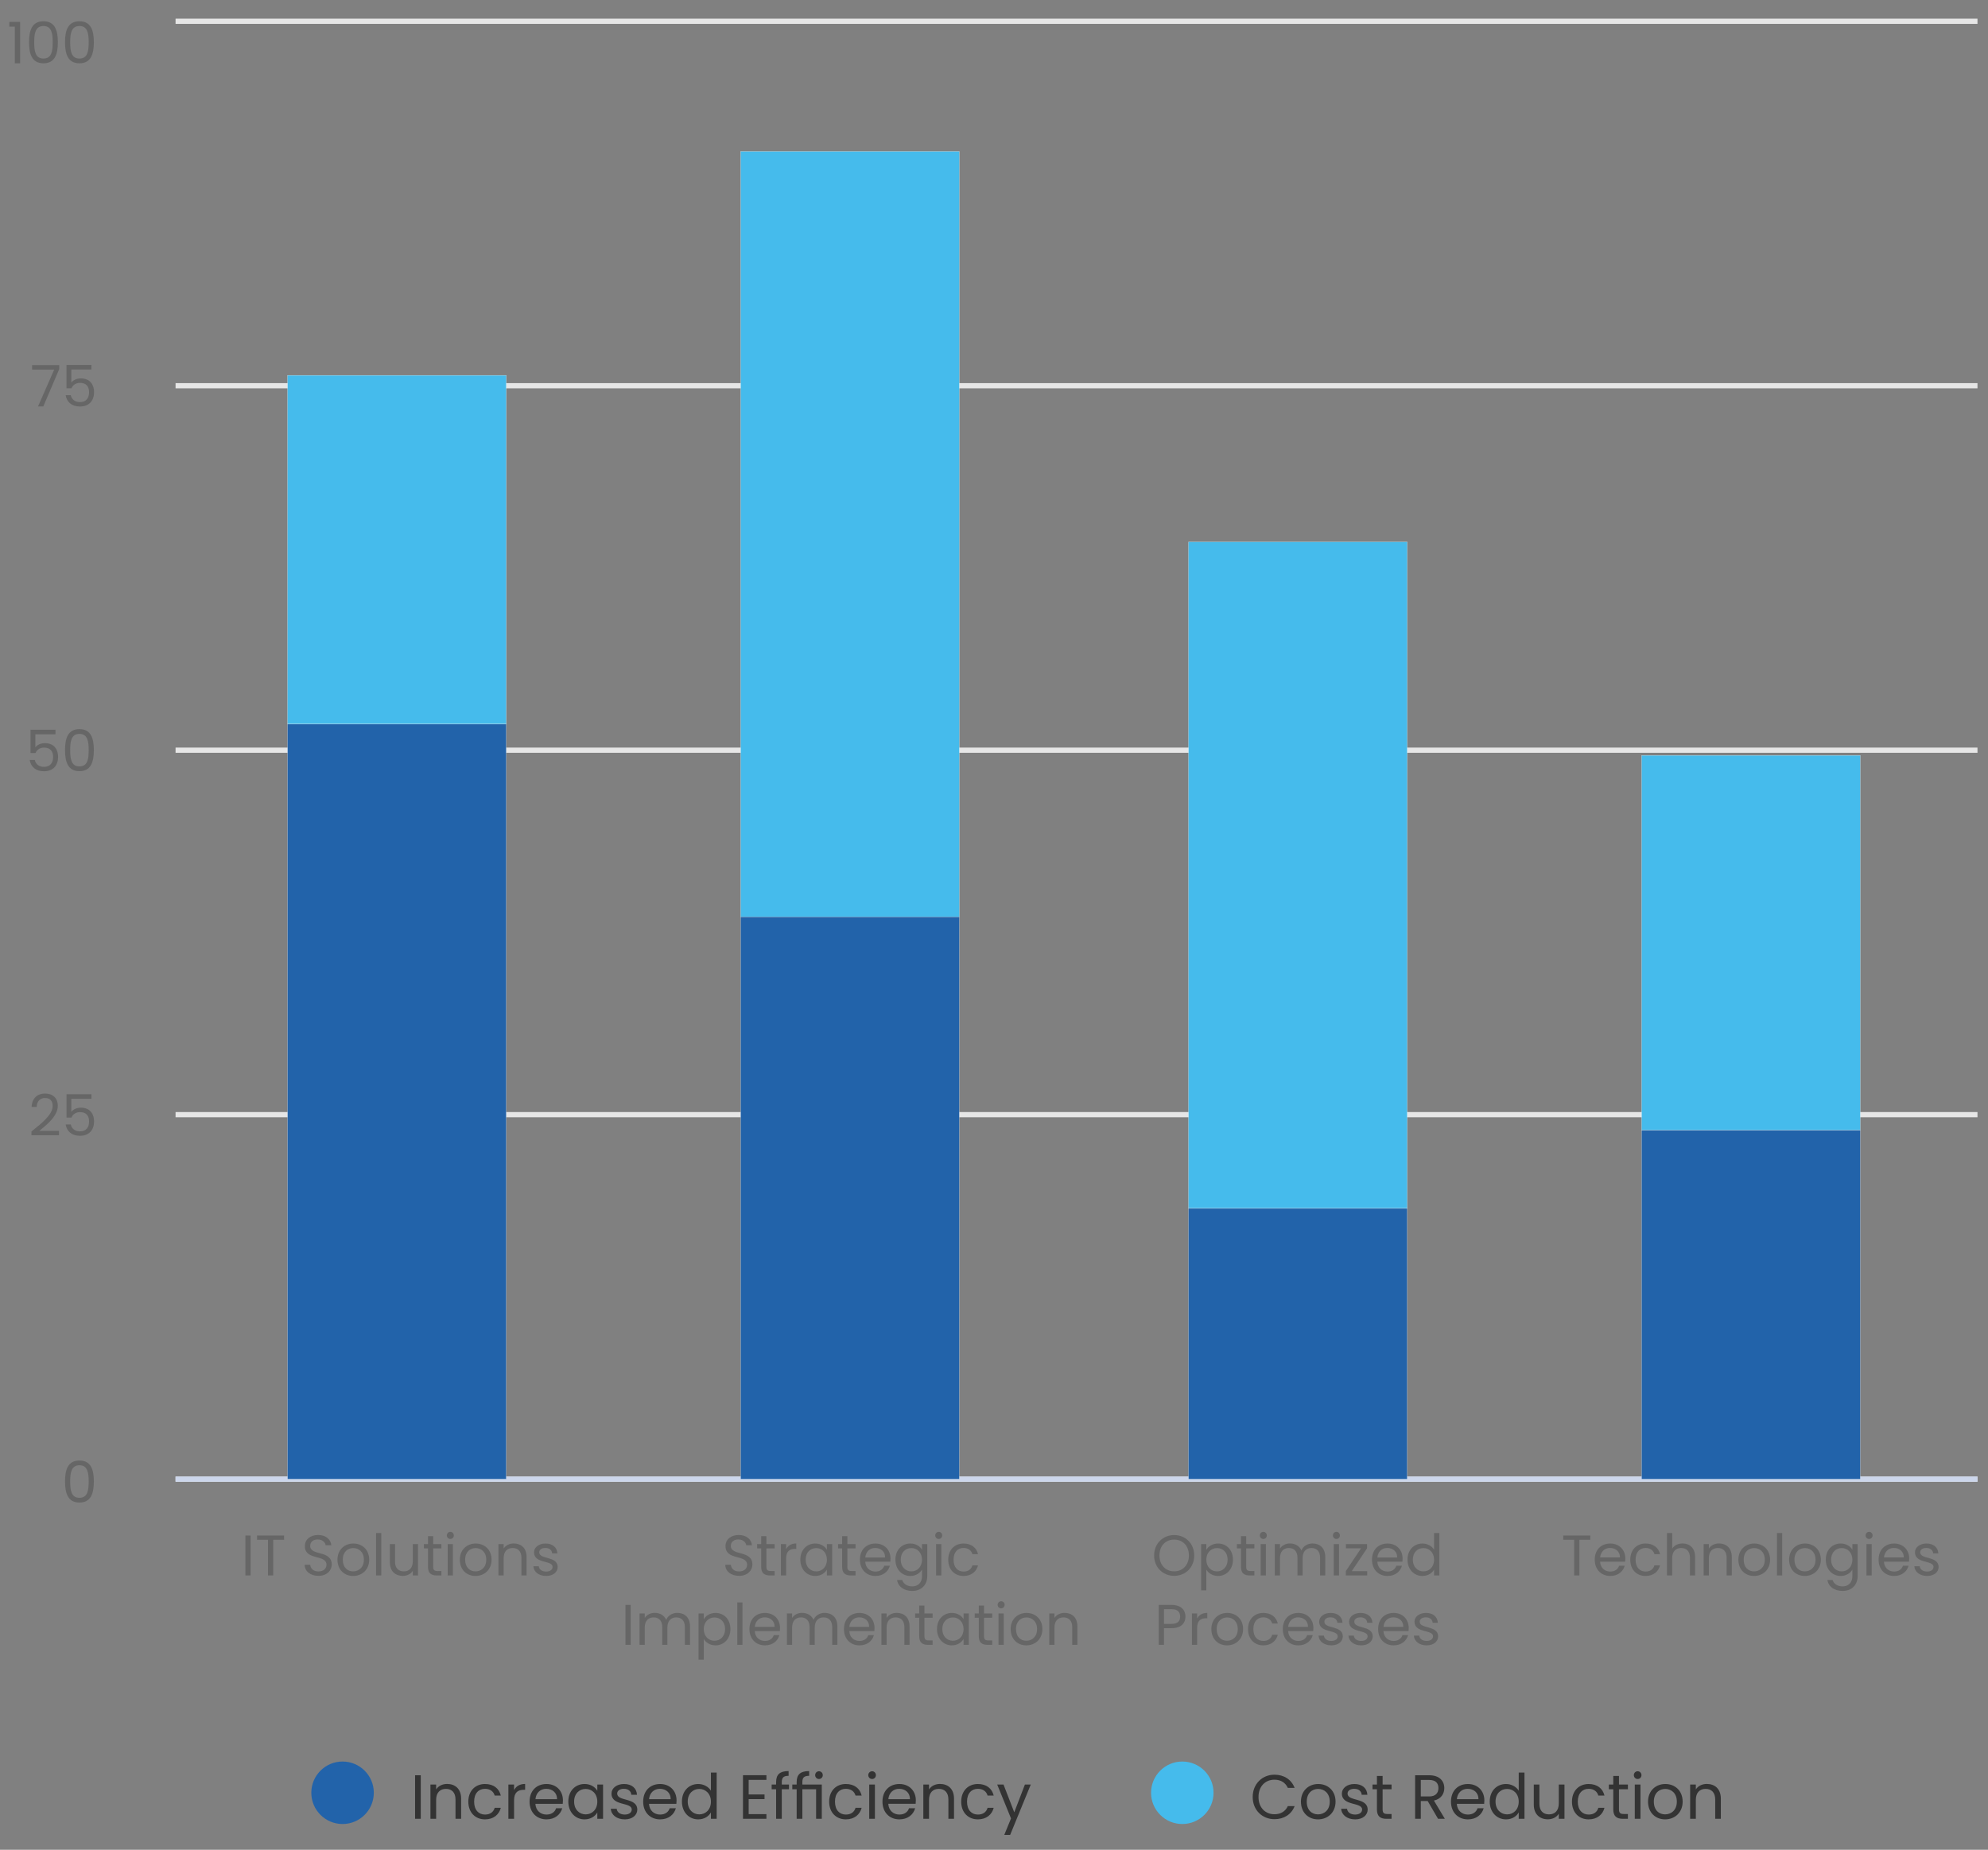 <?xml version="1.0" encoding="UTF-8"?>
<!DOCTYPE svg PUBLIC "-//W3C//DTD SVG 1.1//EN" "http://www.w3.org/Graphics/SVG/1.1/DTD/svg11.dtd">
<!-- Creator: CorelDRAW -->
<svg xmlns="http://www.w3.org/2000/svg" xml:space="preserve" width="101mm" height="94mm" version="1.1" style="shape-rendering:geometricPrecision; text-rendering:geometricPrecision; image-rendering:optimizeQuality; fill-rule:evenodd; clip-rule:evenodd"
viewBox="0 0 10100 9400"
 xmlns:xlink="http://www.w3.org/1999/xlink"
 xmlns:xodm="http://www.corel.com/coreldraw/odm/2003"
 text-anchor="end"
 aria-hidden="false"
 aria-label="Interactive chart">
 <rect x="0" y="0" width="10100" height="9400" fill="#808080" stroke="none"/>
 <defs>
  <style type="text/css">
   <![CDATA[
    .str2 {stroke:white;stroke-miterlimit:22.926}
    .str1 {stroke:#CCD6EB;stroke-width:26.46;stroke-miterlimit:22.926}
    .str0 {stroke:#E6E6E6;stroke-width:26.46;stroke-miterlimit:22.926}
    .fil0 {fill:none}
    .fil2 {fill:#2263AA;fill-rule:nonzero}
    .fil3 {fill:#333333;fill-rule:nonzero}
    .fil1 {fill:#45BBEC;fill-rule:nonzero}
    .fil4 {fill:#45BBEC;fill-rule:nonzero}
    .fil5 {fill:#666666;fill-rule:nonzero}
   ]]>
  </style>
 </defs>
 <g id="Layer_x0020_1">
  <rect class="fil0" x="894.42" y="-2025.54" width="9154.58" height="7381.88" aria-hidden="true"/>
  <g id="_105553335861088" data-z-index="0" aria-hidden="true">
  </g>
  <g id="_105553344630912" data-z-index="1" aria-hidden="true">
   <line class="fil0" x1="3183.07" y1="-2025.54" x2="3183.07" y2= "5356.34"  data-z-index="1"/>
   <line class="fil0" x1="5458.48" y1="-2025.54" x2="5458.48" y2= "5356.34"  data-z-index="1"/>
   <line class="fil0" x1="7760.36" y1="-2025.54" x2="7760.36" y2= "5356.34"  data-z-index="1"/>
   <line class="fil0" x1="10035.77" y1="-2025.54" x2="10035.77" y2= "5356.34"  data-z-index="1"/>
   <line class="fil0" x1="881.19" y1="-2025.54" x2="881.19" y2= "5356.34"  data-z-index="1"/>
  </g>
  <line class="fil0 str0" x1="891.96" y1="7516.42" x2="10046.54" y2= "7516.42"  data-z-index="1"/>
  <line class="fil0 str0" x1="891.96" y1="5664.33" x2="10046.54" y2= "5664.33"  data-z-index="1"/>
  <line class="fil0 str0" x1="891.96" y1="3812.25" x2="10046.54" y2= "3812.25"  data-z-index="1"/>
  <line class="fil0 str0" x1="891.96" y1="1960.17" x2="10046.54" y2= "1960.17"  data-z-index="1"/>
  <line class="fil0 str0" x1="891.96" y1="108.09" x2="10046.54" y2= "108.09"  data-z-index="1"/>
  <line class="fil0 str1" x1="891.96" y1="7516.42" x2="10046.54" y2= "7516.42"  data-z-index="7"/>
  <g id="_105553348424480" data-z-index="2" aria-hidden="true">
   <line class="fil0" x1="894.42" y1="-2025.54" x2="894.42" y2= "5356.34"  data-z-index="7"/>
  </g>
  <rect class="fil1 str2" x="1460.81" y="1907.25" width="1111.25" height="1772.71" tabindex="-1" role="img" aria-label="Category 1, 36. Item 2."/>
  <rect class="fil1 str2" x="3762.69" y="769.54" width="1111.25" height="3889.38" tabindex="-1" role="img" aria-label="Category 2, 79. Item 2."/>
  <rect class="fil1 str2" x="6038.1" y="2753.92" width="1111.25" height="3386.67" tabindex="-1" role="img" aria-label="Category 3, 69. Item 2."/>
  <rect class="fil1 str2" x="8339.98" y="3838.71" width="1111.25" height="1905" tabindex="-1" role="img" aria-label="Category 6, 39. Item 2."/>
  <rect class="fil2 str2" x="1460.81" y="3679.96" width="1111.25" height="3836.46" tabindex="-1" role="img" aria-label="Category 1, 78. Item 1."/>
  <rect class="fil2 str2" x="3762.69" y="4658.92" width="1111.25" height="2857.5" tabindex="-1" role="img" aria-label="Category 2, 58. Item 1."/>
  <rect class="fil2 str2" x="6038.1" y="6140.59" width="1111.25" height="1375.83" tabindex="-1" role="img" aria-label="Category 3, 28. Item 1."/>
  <rect class="fil2 str2" x="8339.98" y="5743.71" width="1111.25" height="1772.71" tabindex="-1" role="img" aria-label="Category 6, 36. Item 1."/>
  <path class="fil3" d="M6364.26 9131.75c0,66.36 48.58,112.72 110.49,112.72 47.95,0 86.05,-23.82 102.56,-66.36l-34.61 0c-12.07,26.35 -35.56,41.27 -67.95,41.27 -46.35,0 -80.96,-33.65 -80.96,-87.63 0,-54.29 34.61,-87.95 80.96,-87.95 32.39,0 55.88,14.93 67.95,41.6l34.61 0c-16.51,-42.87 -54.61,-67 -102.56,-67 -61.91,0 -110.49,46.99 -110.49,113.35zm421.01 23.5c0,-54.93 -38.42,-89.54 -87.95,-89.54 -49.21,0 -87.95,34.61 -87.95,89.54 0,55.24 37.47,90.17 86.68,90.17 49.53,0 89.22,-34.93 89.22,-90.17zm-146.37 0c0,-43.82 27.62,-64.46 58.1,-64.46 29.85,0 58.74,20.64 58.74,64.46 0,44.13 -29.53,64.77 -59.69,64.77 -30.16,0 -57.15,-20.64 -57.15,-64.77zm309.56 40c-1.27,-62.23 -102.23,-39.69 -102.23,-80.96 0,-13.97 12.7,-24.13 33.97,-24.13 23.18,0 36.51,12.7 37.78,30.16l28.9 0c-1.91,-33.97 -27.31,-54.61 -65.73,-54.61 -38.73,0 -63.81,21.91 -63.81,48.58 0,64.77 102.87,42.23 102.87,80.96 0,14.29 -12.7,25.72 -35.56,25.72 -24.45,0 -39.37,-12.7 -40.96,-29.53l-29.85 0c1.91,31.75 30.48,53.98 71.12,53.98 38.42,0 63.5,-21.59 63.5,-50.17zm47 -0.32c0,34.93 17.46,47.63 48.26,47.63l26.03 0 0 -24.45 -21.27 0c-17.78,0 -24.13,-6.03 -24.13,-23.18l0 -102.55 45.4 0 0 -23.81 -45.4 0 0 -43.82 -28.89 0 0 43.82 -22.54 0 0 23.81 22.54 0 0 102.55zm312.42 -108.58c0,24.76 -14.29,42.54 -46.99,42.54l-42.55 0 0 -83.82 42.55 0c33.02,0 46.99,16.2 46.99,41.28zm-118.43 -65.09l0 221.3 28.89 0 0 -90.49 34.93 0 52.7 90.49 34.61 0 -55.56 -92.71c37.14,-8.26 52.7,-35.24 52.7,-63.5 0,-36.2 -24.76,-65.09 -76.83,-65.09l-71.44 0zm267.02 68.9c29.84,0 55.24,18.73 54.92,52.7l-109.85 0c3.17,-33.97 26.67,-52.7 54.93,-52.7zm81.28 98.74l-31.12 0c-6.35,18.73 -22.86,32.07 -48.89,32.07 -29.53,0 -54.3,-19.37 -56.52,-54.61l139.07 0c0.63,-6.03 0.95,-11.11 0.95,-17.46 0,-47.63 -33.02,-83.19 -83.5,-83.19 -50.8,0 -86.05,34.61 -86.05,89.54 0,55.24 36.52,90.17 86.05,90.17 43.18,0 71.12,-24.77 80.01,-56.52zm30.79 -33.97c0,53.97 35.88,90.49 82.55,90.49 31.75,0 54.3,-16.2 64.77,-35.56l0 32.7 29.21 0 0 -234.95 -29.21 0 0 92.07c-12.06,-20 -37.14,-33.97 -64.45,-33.97 -46.99,0 -82.87,34.93 -82.87,89.22zm147.32 0.32c0,40.95 -27.3,64.77 -59.05,64.77 -31.75,0 -58.74,-24.13 -58.74,-65.09 0,-40.96 26.99,-64.14 58.74,-64.14 31.75,0 59.05,24.13 59.05,64.46zm232.41 -86.68l-28.89 0 0 95.57c0,37.46 -20,55.88 -49.85,55.88 -29.21,0 -48.57,-18.1 -48.57,-53.34l0 -98.11 -28.58 0 0 101.92c0,49.84 31.43,74.61 71.44,74.61 23.18,0 44.45,-10.16 55.56,-28.26l0 25.72 28.89 0 0 -173.99zm38.1 86.68c0,55.24 35.25,90.17 84.78,90.17 43.18,0 71.43,-24.13 80.32,-58.74l-31.11 0c-6.35,21.91 -23.5,34.29 -49.21,34.29 -31.75,0 -55.25,-22.54 -55.25,-65.72 0,-42.55 23.5,-65.09 55.25,-65.09 25.71,0 43.18,13.33 49.21,34.29l31.11 0c-8.89,-36.51 -37.14,-58.74 -80.32,-58.74 -49.53,0 -84.78,34.93 -84.78,89.54zm209.87 39.68c0,34.93 17.46,47.63 48.26,47.63l26.03 0 0 -24.45 -21.27 0c-17.78,0 -24.13,-6.03 -24.13,-23.18l0 -102.55 45.4 0 0 -23.81 -45.4 0 0 -43.82 -28.89 0 0 43.82 -22.54 0 0 23.81 22.54 0 0 102.55zm109.22 47.63l28.89 0 0 -173.99 -28.89 0 0 173.99zm14.92 -202.25c10.48,0 19.05,-8.57 19.05,-19.68 0,-11.12 -8.57,-19.69 -19.05,-19.69 -11.11,0 -19.68,8.57 -19.68,19.69 0,11.11 8.57,19.68 19.68,19.68zm228.29 114.94c0,-54.93 -38.42,-89.54 -87.95,-89.54 -49.21,0 -87.95,34.61 -87.95,89.54 0,55.24 37.47,90.17 86.68,90.17 49.53,0 89.22,-34.93 89.22,-90.17zm-146.37 0c0,-43.82 27.62,-64.46 58.1,-64.46 29.85,0 58.74,20.64 58.74,64.46 0,44.13 -29.53,64.77 -59.69,64.77 -30.16,0 -57.15,-20.64 -57.15,-64.77zm311.79 87.31l28.57 0 0 -102.55c0,-49.85 -30.8,-74.62 -71.12,-74.62 -23.49,0 -44.45,9.85 -55.88,27.94l0 -24.76 -28.89 0 0 173.99 28.89 0 0 -96.2c0,-37.47 20.32,-55.88 49.85,-55.88 29.21,0 48.58,18.09 48.58,53.65l0 98.43z"/>
  <path class="fil4" d="M6006.66 8951.52l0 0c87.66,0 158.75,71.09 158.75,158.75l0 0c0,87.66 -71.09,158.75 -158.75,158.75l0 0c-87.66,0 -158.75,-71.09 -158.75,-158.75l0 0c0,-87.66 71.09,-158.75 158.75,-158.75z" text-anchor="start" data-z-index="2"/>
  <path class="fil3" d="M2108.78 9242.56l28.89 0 0 -221.3 -28.89 0 0 221.3zm205.43 0l28.57 0 0 -102.55c0,-49.85 -30.8,-74.62 -71.12,-74.62 -23.49,0 -44.45,9.85 -55.88,27.94l0 -24.76 -28.89 0 0 173.99 28.89 0 0 -96.2c0,-37.47 20.32,-55.88 49.85,-55.88 29.21,0 48.58,18.09 48.58,53.65l0 98.43zm65.08 -87.31c0,55.24 35.25,90.17 84.78,90.17 43.18,0 71.43,-24.13 80.32,-58.74l-31.11 0c-6.35,21.91 -23.5,34.29 -49.21,34.29 -31.75,0 -55.25,-22.54 -55.25,-65.72 0,-42.55 23.5,-65.09 55.25,-65.09 25.71,0 43.18,13.33 49.21,34.29l31.11 0c-8.89,-36.51 -37.14,-58.74 -80.32,-58.74 -49.53,0 -84.78,34.93 -84.78,89.54zm232.41 -7.31c0,-40.32 20.96,-52.7 48.58,-52.7l7.62 0 0 -29.85c-27.62,0 -46.36,12.07 -56.2,31.44l0 -28.26 -28.89 0 0 173.99 28.89 0 0 -94.62zm163.52 -57.78c29.84,0 55.24,18.73 54.92,52.7l-109.85 0c3.17,-33.97 26.67,-52.7 54.93,-52.7zm81.28 98.74l-31.12 0c-6.35,18.73 -22.86,32.07 -48.89,32.07 -29.53,0 -54.3,-19.37 -56.52,-54.61l139.07 0c0.63,-6.03 0.95,-11.11 0.95,-17.46 0,-47.63 -33.02,-83.19 -83.5,-83.19 -50.8,0 -86.05,34.61 -86.05,89.54 0,55.24 36.52,90.17 86.05,90.17 43.18,0 71.12,-24.77 80.01,-56.52zm30.79 -33.97c0,53.97 35.88,90.49 82.24,90.49 32.06,0 54.61,-16.51 65.08,-35.25l0 32.39 29.21 0 0 -173.99 -29.21 0 0 31.75c-10.16,-18.1 -32.38,-34.61 -64.77,-34.61 -46.67,0 -82.55,34.93 -82.55,89.22zm147.32 0.32c0,40.95 -27.3,64.77 -59.05,64.77 -31.75,0 -58.74,-24.13 -58.74,-65.09 0,-40.96 26.99,-64.14 58.74,-64.14 31.75,0 59.05,24.13 59.05,64.46zm203.2 40c-1.27,-62.23 -102.23,-39.69 -102.23,-80.96 0,-13.97 12.7,-24.13 33.97,-24.13 23.18,0 36.51,12.7 37.78,30.16l28.9 0c-1.91,-33.97 -27.31,-54.61 -65.73,-54.61 -38.73,0 -63.81,21.91 -63.81,48.58 0,64.77 102.87,42.23 102.87,80.96 0,14.29 -12.7,25.72 -35.56,25.72 -24.45,0 -39.37,-12.7 -40.96,-29.53l-29.85 0c1.91,31.75 30.48,53.98 71.12,53.98 38.42,0 63.5,-21.59 63.5,-50.17zm114.63 -105.09c29.84,0 55.24,18.73 54.92,52.7l-109.85 0c3.17,-33.97 26.67,-52.7 54.93,-52.7zm81.28 98.74l-31.12 0c-6.35,18.73 -22.86,32.07 -48.89,32.07 -29.53,0 -54.3,-19.37 -56.52,-54.61l139.07 0c0.63,-6.03 0.95,-11.11 0.95,-17.46 0,-47.63 -33.02,-83.19 -83.5,-83.19 -50.8,0 -86.05,34.61 -86.05,89.54 0,55.24 36.52,90.17 86.05,90.17 43.18,0 71.12,-24.77 80.01,-56.52zm30.79 -33.97c0,53.97 35.88,90.49 82.55,90.49 31.75,0 54.3,-16.2 64.77,-35.56l0 32.7 29.21 0 0 -234.95 -29.21 0 0 92.07c-12.06,-20 -37.14,-33.97 -64.45,-33.97 -46.99,0 -82.87,34.93 -82.87,89.22zm147.32 0.32c0,40.95 -27.3,64.77 -59.05,64.77 -31.75,0 -58.74,-24.13 -58.74,-65.09 0,-40.96 26.99,-64.14 58.74,-64.14 31.75,0 59.05,24.13 59.05,64.46zm281.94 -134.31l-119.06 0 0 221.62 119.06 0 0 -23.81 -90.17 0 0 -76.2 80.65 0 0 -23.82 -80.65 0 0 -73.97 90.17 0 0 -23.82zm49.22 221.62l28.89 0 0 -150.18 36.51 0 0 -23.81 -36.51 0 0 -12.38c0,-22.55 8.57,-32.07 34.61,-32.07l0 -24.13c-44.45,0 -63.5,17.46 -63.5,56.2l0 12.38 -22.55 0 0 23.81 22.55 0 0 150.18zm104.46 0l28.89 0 0 -150.18 69.85 0 0 150.18 28.89 0 0 -173.99 -98.74 0 0 -12.38c0,-22.55 8.57,-32.07 34.61,-32.07l0 -24.13c-44.45,0 -63.5,17.46 -63.5,56.2l0 12.38 -22.23 0 0 23.81 22.23 0 0 150.18zm113.34 -202.25c10.8,0 19.37,-8.57 19.37,-19.68 0,-11.12 -8.57,-19.69 -19.37,-19.69 -10.79,0 -19.36,8.57 -19.36,19.69 0,11.11 8.57,19.68 19.36,19.68zm51.75 114.94c0,55.24 35.25,90.17 84.78,90.17 43.18,0 71.43,-24.13 80.32,-58.74l-31.11 0c-6.35,21.91 -23.5,34.29 -49.21,34.29 -31.75,0 -55.25,-22.54 -55.25,-65.72 0,-42.55 23.5,-65.09 55.25,-65.09 25.71,0 43.18,13.33 49.21,34.29l31.11 0c-8.89,-36.51 -37.14,-58.74 -80.32,-58.74 -49.53,0 -84.78,34.93 -84.78,89.54zm203.52 87.31l28.89 0 0 -173.99 -28.89 0 0 173.99zm14.92 -202.25c10.48,0 19.05,-8.57 19.05,-19.68 0,-11.12 -8.57,-19.69 -19.05,-19.69 -11.11,0 -19.68,8.57 -19.68,19.69 0,11.11 8.57,19.68 19.68,19.68zm137.17 49.85c29.84,0 55.24,18.73 54.92,52.7l-109.85 0c3.17,-33.97 26.67,-52.7 54.93,-52.7zm81.28 98.74l-31.12 0c-6.35,18.73 -22.86,32.07 -48.89,32.07 -29.53,0 -54.3,-19.37 -56.52,-54.61l139.07 0c0.63,-6.03 0.95,-11.11 0.95,-17.46 0,-47.63 -33.02,-83.19 -83.5,-83.19 -50.8,0 -86.05,34.61 -86.05,89.54 0,55.24 36.52,90.17 86.05,90.17 43.18,0 71.12,-24.77 80.01,-56.52zm168.91 53.66l28.57 0 0 -102.55c0,-49.85 -30.8,-74.62 -71.12,-74.62 -23.49,0 -44.45,9.85 -55.88,27.94l0 -24.76 -28.89 0 0 173.99 28.89 0 0 -96.2c0,-37.47 20.32,-55.88 49.85,-55.88 29.21,0 48.58,18.09 48.58,53.65l0 98.43zm65.08 -87.31c0,55.24 35.25,90.17 84.78,90.17 43.18,0 71.43,-24.13 80.32,-58.74l-31.11 0c-6.35,21.91 -23.5,34.29 -49.21,34.29 -31.75,0 -55.25,-22.54 -55.25,-65.72 0,-42.55 23.5,-65.09 55.25,-65.09 25.71,0 43.18,13.33 49.21,34.29l31.11 0c-8.89,-36.51 -37.14,-58.74 -80.32,-58.74 -49.53,0 -84.78,34.93 -84.78,89.54zm269.56 54.29l-54.61 -140.97 -32.07 0 70.17 172.08 -34.29 83.83 29.84 0 104.78 -255.91 -29.85 0 -53.97 140.97z"/>
  <path class="fil2" d="M1740.37 8951.52l0 0c87.67,0 158.76,71.09 158.76,158.75l-0.01 0c0.01,87.66 -71.08,158.75 -158.74,158.75l-0.01 0c-87.65,0 -158.74,-71.09 -158.74,-158.75l-0.01 0c0.01,-87.66 71.1,-158.75 158.76,-158.75z" text-anchor="start" data-z-index="2"/>
  <path class="fil5" d="M1246.83 8005.89l26.48 0 0 -202.85 -26.48 0 0 202.85zm59.09 -181.32l55.58 0 0 181.32 26.49 0 0 -181.32 55.3 0 0 -21.53 -137.37 0 0 21.53zm379.51 126.02c0,-75.09 -109.43,-42.49 -109.43,-94.88 0,-21.82 17.17,-33.18 39,-32.59 24.74,0.29 37.54,15.71 39.29,29.39l29.1 0c-3.2,-30.85 -28.52,-52.09 -67.23,-52.09 -40.16,0 -67.23,22.7 -67.23,56.17 0,75.38 109.73,40.45 109.73,95.17 0,19.21 -15.14,33.76 -40.75,33.76 -28.23,0 -40.16,-16.88 -41.91,-33.76l-28.23 0c0.58,33.47 29.39,56.17 70.14,56.17 43.95,0 67.52,-28.52 67.52,-57.34zm190.34 -24.74c0,-50.35 -35.21,-82.07 -80.62,-82.07 -45.11,0 -80.62,31.72 -80.62,82.07 0,50.64 34.35,82.66 79.46,82.66 45.4,0 81.78,-32.02 81.78,-82.66zm-134.17 0c0,-40.16 25.32,-59.08 53.26,-59.08 27.36,0 53.84,18.92 53.84,59.08 0,40.46 -27.06,59.38 -54.71,59.38 -27.65,0 -52.39,-18.92 -52.39,-59.38zm169.1 80.04l26.48 0 0 -215.37 -26.48 0 0 215.37zm213.05 -159.49l-26.49 0 0 87.6c0,34.35 -18.33,51.23 -45.69,51.23 -26.78,0 -44.53,-16.59 -44.53,-48.9l0 -89.93 -26.2 0 0 93.42c0,45.7 28.82,68.4 65.49,68.4 21.24,0 40.74,-9.31 50.93,-25.9l0 23.57 26.49 0 0 -159.49zm50.64 115.83c0,32.02 16.01,43.66 44.24,43.66l23.86 0 0 -22.41 -19.5 0c-16.29,0 -22.11,-5.53 -22.11,-21.25l0 -94 41.61 0 0 -21.83 -41.61 0 0 -40.16 -26.49 0 0 40.16 -20.66 0 0 21.83 20.66 0 0 94zm100.12 43.66l26.48 0 0 -159.49 -26.48 0 0 159.49zm13.68 -185.39c9.6,0 17.46,-7.86 17.46,-18.05 0,-10.18 -7.86,-18.04 -17.46,-18.04 -10.19,0 -18.05,7.86 -18.05,18.04 0,10.19 7.86,18.05 18.05,18.05zm209.26 105.35c0,-50.35 -35.21,-82.07 -80.62,-82.07 -45.11,0 -80.62,31.72 -80.62,82.07 0,50.64 34.35,82.66 79.46,82.66 45.4,0 81.78,-32.02 81.78,-82.66zm-134.17 0c0,-40.16 25.32,-59.08 53.26,-59.08 27.36,0 53.84,18.92 53.84,59.08 0,40.46 -27.06,59.38 -54.71,59.38 -27.65,0 -52.39,-18.92 -52.39,-59.38zm285.81 80.04l26.19 0 0 -94.01c0,-45.69 -28.23,-68.39 -65.19,-68.39 -21.54,0 -40.75,9.02 -51.23,25.61l0 -22.7 -26.48 0 0 159.49 26.48 0 0 -88.19c0,-34.34 18.63,-51.22 45.7,-51.22 26.77,0 44.53,16.59 44.53,49.19l0 90.22zm184.23 -43.36c-1.16,-57.05 -93.72,-36.38 -93.72,-74.22 0,-12.81 11.65,-22.12 31.15,-22.12 21.24,0 33.47,11.64 34.63,27.65l26.48 0c-1.74,-31.14 -25.02,-50.06 -60.24,-50.06 -35.51,0 -58.5,20.08 -58.5,44.53 0,59.37 94.3,38.71 94.3,74.22 0,13.09 -11.64,23.57 -32.6,23.57 -22.41,0 -36.09,-11.64 -37.54,-27.07l-27.36 0c1.75,29.11 27.94,49.48 65.19,49.48 35.22,0 58.21,-19.79 58.21,-45.98z"/>
  <path class="fil5" d="M3822.45 7950.59c0,-75.09 -109.43,-42.49 -109.43,-94.88 0,-21.82 17.17,-33.18 39,-32.59 24.74,0.29 37.54,15.71 39.29,29.39l29.1 0c-3.2,-30.85 -28.52,-52.09 -67.23,-52.09 -40.16,0 -67.23,22.7 -67.23,56.17 0,75.38 109.73,40.45 109.73,95.17 0,19.21 -15.14,33.76 -40.75,33.76 -28.23,0 -40.16,-16.88 -41.91,-33.76l-28.23 0c0.58,33.47 29.39,56.17 70.14,56.17 43.95,0 67.52,-28.52 67.52,-57.34zm44.82 11.64c0,32.02 16.01,43.66 44.24,43.66l23.86 0 0 -22.41 -19.5 0c-16.29,0 -22.11,-5.53 -22.11,-21.25l0 -94 41.61 0 0 -21.83 -41.61 0 0 -40.16 -26.49 0 0 40.16 -20.66 0 0 21.83 20.66 0 0 94zm126.6 -43.07c0,-36.96 19.21,-48.31 44.53,-48.31l6.99 0 0 -27.36c-25.32,0 -42.49,11.06 -51.52,28.81l0 -25.9 -26.48 0 0 159.49 26.48 0 0 -86.73zm72.18 6.4c0,49.48 32.89,82.95 75.38,82.95 29.4,0 50.06,-15.13 59.67,-32.31l0 29.69 26.77 0 0 -159.49 -26.77 0 0 29.1c-9.32,-16.59 -29.69,-31.72 -59.37,-31.72 -42.79,0 -75.68,32.02 -75.68,81.78zm135.05 0.29c0,37.55 -25.03,59.38 -54.14,59.38 -29.1,0 -53.84,-22.12 -53.84,-59.67 0,-37.54 24.74,-58.79 53.84,-58.79 29.11,0 54.14,22.12 54.14,59.08zm77.41 36.38c0,32.02 16.01,43.66 44.24,43.66l23.86 0 0 -22.41 -19.5 0c-16.29,0 -22.11,-5.53 -22.11,-21.25l0 -94 41.61 0 0 -21.83 -41.61 0 0 -40.16 -26.49 0 0 40.16 -20.66 0 0 21.83 20.66 0 0 94zm167.93 -96.04c27.36,0 50.64,17.17 50.35,48.31l-100.7 0c2.91,-31.14 24.45,-48.31 50.35,-48.31zm74.51 90.51l-28.52 0c-5.82,17.18 -20.96,29.4 -44.82,29.4 -27.07,0 -49.77,-17.75 -51.81,-50.06l127.48 0c0.58,-5.53 0.87,-10.19 0.87,-16.01 0,-43.65 -30.27,-76.25 -76.54,-76.25 -46.57,0 -78.88,31.72 -78.88,82.07 0,50.64 33.47,82.66 78.88,82.66 39.58,0 65.19,-22.7 73.34,-51.81zm28.22 -31.14c0,49.48 32.89,82.95 75.68,82.95 29.1,0 49.76,-15.43 59.37,-32.6l0 33.47c0,34.05 -21.25,52.1 -49.48,52.1 -26.19,0 -45.11,-13.1 -50.93,-32.31l-26.2 0c5.24,34.05 35.22,55.3 77.13,55.3 46.86,0 76.25,-31.14 76.25,-75.09l0 -162.98 -26.77 0 0 29.1c-9.32,-17.17 -30.27,-31.72 -59.37,-31.72 -42.79,0 -75.68,32.02 -75.68,81.78zm135.05 0.29c0,37.55 -25.03,59.38 -54.14,59.38 -29.1,0 -53.84,-22.12 -53.84,-59.67 0,-37.54 24.74,-58.79 53.84,-58.79 29.11,0 54.14,22.12 54.14,59.08zm71.59 80.04l26.48 0 0 -159.49 -26.48 0 0 159.49zm13.68 -185.39c9.6,0 17.46,-7.86 17.46,-18.05 0,-10.18 -7.86,-18.04 -17.46,-18.04 -10.19,0 -18.05,7.86 -18.05,18.04 0,10.19 7.86,18.05 18.05,18.05zm48.02 105.35c0,50.64 32.31,82.66 77.71,82.66 39.58,0 65.49,-22.12 73.64,-53.84l-28.53 0c-5.82,20.08 -21.53,31.43 -45.11,31.43 -29.1,0 -50.64,-20.66 -50.64,-60.25 0,-39 21.54,-59.66 50.64,-59.66 23.58,0 39.58,12.22 45.11,31.43l28.53 0c-8.15,-33.47 -34.06,-53.84 -73.64,-53.84 -45.4,0 -77.71,32.02 -77.71,82.07zm-1639.87 432.66l26.48 0 0 -202.85 -26.48 0 0 202.85zm301.81 0l26.2 0 0 -94.01c0,-45.69 -28.23,-68.39 -64.61,-68.39 -24.45,0 -47.15,12.51 -56.47,35.51 -10.47,-23.87 -32.3,-35.51 -58.5,-35.51 -20.95,0 -39.87,9.02 -50.35,25.9l0 -22.99 -26.48 0 0 159.49 26.48 0 0 -87.89c0,-34.35 18.34,-51.52 45.12,-51.52 26.19,0 43.65,16.59 43.65,49.19l0 90.22 26.2 0 0 -87.89c0,-34.35 18.33,-51.52 45.11,-51.52 26.19,0 43.65,16.59 43.65,49.19l0 90.22zm96.04 -130.09l0 -29.4 -26.48 0 0 235.16 26.48 0 0 -105.07c9.9,16.3 30.56,32.02 59.67,32.02 42.78,0 75.67,-33.47 75.67,-82.95 0,-49.76 -32.89,-81.78 -75.67,-81.78 -29.11,0 -50.06,15.13 -59.67,32.02zm108.27 49.76c0,37.55 -24.74,59.67 -54.13,59.67 -28.81,0 -54.14,-21.83 -54.14,-59.38 0,-36.96 25.33,-59.08 54.14,-59.08 29.39,0 54.13,21.25 54.13,58.79zm61.99 80.33l26.48 0 0 -215.37 -26.48 0 0 215.37zm139.41 -139.7c27.36,0 50.64,17.17 50.35,48.31l-100.7 0c2.91,-31.14 24.45,-48.31 50.35,-48.31zm74.51 90.51l-28.52 0c-5.82,17.18 -20.96,29.4 -44.82,29.4 -27.07,0 -49.77,-17.75 -51.81,-50.06l127.48 0c0.58,-5.53 0.87,-10.19 0.87,-16.01 0,-43.65 -30.27,-76.25 -76.54,-76.25 -46.57,0 -78.88,31.72 -78.88,82.07 0,50.64 33.47,82.66 78.88,82.66 39.58,0 65.19,-22.7 73.34,-51.81zm268.33 49.19l26.2 0 0 -94.01c0,-45.69 -28.23,-68.39 -64.61,-68.39 -24.45,0 -47.15,12.51 -56.47,35.51 -10.47,-23.87 -32.3,-35.51 -58.5,-35.51 -20.95,0 -39.87,9.02 -50.35,25.9l0 -22.99 -26.48 0 0 159.49 26.48 0 0 -87.89c0,-34.35 18.34,-51.52 45.12,-51.52 26.19,0 43.65,16.59 43.65,49.19l0 90.22 26.2 0 0 -87.89c0,-34.35 18.33,-51.52 45.11,-51.52 26.19,0 43.65,16.59 43.65,49.19l0 90.22zm137.37 -139.7c27.36,0 50.64,17.17 50.35,48.31l-100.7 0c2.91,-31.14 24.45,-48.31 50.35,-48.31zm74.51 90.51l-28.52 0c-5.82,17.18 -20.96,29.4 -44.82,29.4 -27.07,0 -49.77,-17.75 -51.81,-50.06l127.48 0c0.58,-5.53 0.87,-10.19 0.87,-16.01 0,-43.65 -30.27,-76.25 -76.54,-76.25 -46.57,0 -78.88,31.72 -78.88,82.07 0,50.64 33.47,82.66 78.88,82.66 39.58,0 65.19,-22.7 73.34,-51.81zm154.83 49.19l26.19 0 0 -94.01c0,-45.69 -28.23,-68.39 -65.19,-68.39 -21.54,0 -40.75,9.02 -51.23,25.61l0 -22.7 -26.48 0 0 159.49 26.48 0 0 -88.19c0,-34.34 18.63,-51.22 45.7,-51.22 26.77,0 44.53,16.59 44.53,49.19l0 90.22zm75.38 -43.66c0,32.02 16.01,43.66 44.24,43.66l23.86 0 0 -22.41 -19.5 0c-16.29,0 -22.11,-5.53 -22.11,-21.25l0 -94 41.61 0 0 -21.83 -41.61 0 0 -40.16 -26.49 0 0 40.16 -20.66 0 0 21.83 20.66 0 0 94zm90.22 -36.67c0,49.48 32.89,82.95 75.38,82.95 29.4,0 50.06,-15.13 59.67,-32.31l0 29.69 26.77 0 0 -159.49 -26.77 0 0 29.1c-9.32,-16.59 -29.69,-31.72 -59.37,-31.72 -42.79,0 -75.68,32.02 -75.68,81.78zm135.05 0.29c0,37.55 -25.03,59.38 -54.14,59.38 -29.1,0 -53.84,-22.12 -53.84,-59.67 0,-37.54 24.74,-58.79 53.84,-58.79 29.11,0 54.14,22.12 54.14,59.08zm77.41 36.38c0,32.02 16.01,43.66 44.24,43.66l23.86 0 0 -22.41 -19.5 0c-16.29,0 -22.11,-5.53 -22.11,-21.25l0 -94 41.61 0 0 -21.83 -41.61 0 0 -40.16 -26.49 0 0 40.16 -20.66 0 0 21.83 20.66 0 0 94zm100.12 43.66l26.48 0 0 -159.49 -26.48 0 0 159.49zm13.68 -185.39c9.6,0 17.46,-7.86 17.46,-18.05 0,-10.18 -7.86,-18.04 -17.46,-18.04 -10.19,0 -18.05,7.86 -18.05,18.04 0,10.19 7.86,18.05 18.05,18.05zm209.26 105.35c0,-50.35 -35.21,-82.07 -80.62,-82.07 -45.11,0 -80.62,31.72 -80.62,82.07 0,50.64 34.35,82.66 79.46,82.66 45.4,0 81.78,-32.02 81.78,-82.66zm-134.17 0c0,-40.16 25.32,-59.08 53.26,-59.08 27.36,0 53.84,18.92 53.84,59.08 0,40.46 -27.06,59.38 -54.71,59.38 -27.65,0 -52.39,-18.92 -52.39,-59.38zm285.81 80.04l26.19 0 0 -94.01c0,-45.69 -28.23,-68.39 -65.19,-68.39 -21.54,0 -40.75,9.02 -51.23,25.61l0 -22.7 -26.48 0 0 159.49 26.48 0 0 -88.19c0,-34.34 18.63,-51.22 45.7,-51.22 26.77,0 44.53,16.59 44.53,49.19l0 90.22z"/>
  <path class="fil5" d="M330.36 7528.09c0,61.11 15.14,107.39 73.35,107.39 57.91,0 73.05,-46.28 73.05,-107.39 0,-60.25 -15.14,-106.23 -73.05,-106.23 -58.21,0 -73.35,45.98 -73.35,106.23zm120.2 0c0,45.4 -5.53,83.23 -46.85,83.23 -41.62,0 -47.15,-37.83 -47.15,-83.23 0,-43.66 5.53,-82.08 47.15,-82.08 41.32,0 46.85,38.42 46.85,82.08z"/>
  <path class="fil5" d="M75.42 321.69l26.78 0 0 -210.42 -54.72 0 0 24.15 27.94 0 0 186.27zm72.17 -107.39c0,61.11 15.14,107.39 73.35,107.39 57.91,0 73.05,-46.28 73.05,-107.39 0,-60.25 -15.14,-106.23 -73.05,-106.23 -58.21,0 -73.35,45.98 -73.35,106.23zm120.2 0c0,45.4 -5.53,83.23 -46.85,83.23 -41.62,0 -47.15,-37.83 -47.15,-83.23 0,-43.66 5.53,-82.08 47.15,-82.08 41.32,0 46.85,38.42 46.85,82.08zm62.57 0c0,61.11 15.14,107.39 73.35,107.39 57.91,0 73.05,-46.28 73.05,-107.39 0,-60.25 -15.14,-106.23 -73.05,-106.23 -58.21,0 -73.35,45.98 -73.35,106.23zm120.2 0c0,45.4 -5.53,83.23 -46.85,83.23 -41.62,0 -47.15,-37.83 -47.15,-83.23 0,-43.66 5.53,-82.08 47.15,-82.08 41.32,0 46.85,38.42 46.85,82.08z"/>
  <path class="fil5" d="M159.81 5768.81l139.99 0 0 -22.12 -100.11 0c37.54,-30.56 94,-75.09 94,-127.47 0,-39 -25.61,-62.29 -65.19,-62.29 -37.84,0 -66.07,23.29 -67.81,68.11l25.61 0c1.16,-26.49 15.13,-45.4 42.49,-45.4 28.52,0 38.71,17.46 38.71,40.74 0,43.08 -52.39,84.98 -107.69,129.51l0 18.92zm178.12 -208.38l0 118.74 25.03 0c6.99,-16.59 22.41,-27.65 43.66,-27.65 30.56,0 45.98,17.46 45.98,47.44 0,28.82 -14.26,50.35 -46.27,50.35 -24.74,0 -41.91,-13.09 -46.86,-35.21l-25.9 0c5.23,34.05 30.56,57.62 72.46,57.62 49.19,0 71.89,-32.59 71.89,-73.34 0,-32.6 -16.3,-69.56 -67.52,-69.56 -20.66,0 -39.29,9.31 -48.02,21.25l0 -66.36 102.15 0 0 -23.28 -126.6 0z"/>
  <path class="fil5" d="M155.16 3708.06l0 118.74 25.03 0c6.99,-16.59 22.41,-27.65 43.66,-27.65 30.56,0 45.98,17.46 45.98,47.44 0,28.82 -14.26,50.35 -46.27,50.35 -24.74,0 -41.91,-13.09 -46.86,-35.21l-25.9 0c5.23,34.05 30.56,57.62 72.46,57.62 49.19,0 71.89,-32.59 71.89,-73.34 0,-32.6 -16.3,-69.56 -67.52,-69.56 -20.66,0 -39.29,9.31 -48.02,21.25l0 -66.36 102.15 0 0 -23.28 -126.6 0zm175.2 103.32c0,61.11 15.14,107.39 73.35,107.39 57.91,0 73.05,-46.28 73.05,-107.39 0,-60.25 -15.14,-106.23 -73.05,-106.23 -58.21,0 -73.35,45.98 -73.35,106.23zm120.2 0c0,45.4 -5.53,83.23 -46.85,83.23 -41.62,0 -47.15,-37.83 -47.15,-83.23 0,-43.66 5.53,-82.08 47.15,-82.08 41.32,0 46.85,38.42 46.85,82.08z"/>
  <path class="fil5" d="M163.01 1855.39l0 22.7 112.35 0 -82.08 187.14 26.78 0 80.91 -189.76 0 -20.08 -137.96 0zm174.92 -0.87l0 118.74 25.03 0c6.99,-16.59 22.41,-27.65 43.66,-27.65 30.56,0 45.98,17.46 45.98,47.44 0,28.82 -14.26,50.35 -46.27,50.35 -24.74,0 -41.91,-13.09 -46.86,-35.21l-25.9 0c5.23,34.05 30.56,57.62 72.46,57.62 49.19,0 71.89,-32.59 71.89,-73.34 0,-32.6 -16.3,-69.56 -67.52,-69.56 -20.66,0 -39.29,9.31 -48.02,21.25l0 -66.36 102.15 0 0 -23.28 -126.6 0z"/>
  <path class="fil5" d="M6067.24 7904.32c0,-60.83 -44.53,-103.61 -101.86,-103.61 -57.05,0 -101.87,42.78 -101.87,103.61 0,60.82 44.82,103.61 101.87,103.61 57.33,0 101.86,-42.79 101.86,-103.61zm-176.66 0c0,-49.77 32.02,-80.62 74.8,-80.62 42.78,0 74.8,30.85 74.8,80.62 0,49.47 -32.02,80.62 -74.8,80.62 -42.78,0 -74.8,-31.15 -74.8,-80.62zm238.07 -28.52l0 -29.4 -26.48 0 0 235.16 26.48 0 0 -105.07c9.9,16.3 30.56,32.02 59.67,32.02 42.78,0 75.67,-33.47 75.67,-82.95 0,-49.76 -32.89,-81.78 -75.67,-81.78 -29.11,0 -50.06,15.13 -59.67,32.02zm108.27 49.76c0,37.55 -24.74,59.67 -54.13,59.67 -28.81,0 -54.14,-21.83 -54.14,-59.38 0,-36.96 25.33,-59.08 54.14,-59.08 29.39,0 54.13,21.25 54.13,58.79zm67.81 36.67c0,32.02 16.01,43.66 44.24,43.66l23.86 0 0 -22.41 -19.5 0c-16.29,0 -22.11,-5.53 -22.11,-21.25l0 -94 41.61 0 0 -21.83 -41.61 0 0 -40.16 -26.49 0 0 40.16 -20.66 0 0 21.83 20.66 0 0 94zm100.12 43.66l26.48 0 0 -159.49 -26.48 0 0 159.49zm13.68 -185.39c9.6,0 17.46,-7.86 17.46,-18.05 0,-10.18 -7.86,-18.04 -17.46,-18.04 -10.19,0 -18.05,7.86 -18.05,18.04 0,10.19 7.86,18.05 18.05,18.05zm288.13 185.39l26.2 0 0 -94.01c0,-45.69 -28.23,-68.39 -64.61,-68.39 -24.45,0 -47.15,12.51 -56.47,35.51 -10.47,-23.87 -32.3,-35.51 -58.5,-35.51 -20.95,0 -39.87,9.02 -50.35,25.9l0 -22.99 -26.48 0 0 159.49 26.48 0 0 -87.89c0,-34.35 18.34,-51.52 45.12,-51.52 26.19,0 43.65,16.59 43.65,49.19l0 90.22 26.2 0 0 -87.89c0,-34.35 18.33,-51.52 45.11,-51.52 26.19,0 43.65,16.59 43.65,49.19l0 90.22zm69.56 0l26.48 0 0 -159.49 -26.48 0 0 159.49zm13.68 -185.39c9.6,0 17.46,-7.86 17.46,-18.05 0,-10.18 -7.86,-18.04 -17.46,-18.04 -10.19,0 -18.05,7.86 -18.05,18.04 0,10.19 7.86,18.05 18.05,18.05zm155.42 25.9l-107.4 0 0 21.54 76.84 0 -77.42 116.12 0 21.83 108.56 0 0 -21.83 -78.29 0 77.71 -116.12 0 -21.54zm102.73 19.79c27.36,0 50.64,17.17 50.35,48.31l-100.7 0c2.91,-31.14 24.45,-48.31 50.35,-48.31zm74.51 90.51l-28.52 0c-5.82,17.18 -20.96,29.4 -44.82,29.4 -27.07,0 -49.77,-17.75 -51.81,-50.06l127.48 0c0.58,-5.53 0.87,-10.19 0.87,-16.01 0,-43.65 -30.27,-76.25 -76.54,-76.25 -46.57,0 -78.88,31.72 -78.88,82.07 0,50.64 33.47,82.66 78.88,82.66 39.58,0 65.19,-22.7 73.34,-51.81zm28.22 -31.14c0,49.48 32.89,82.95 75.68,82.95 29.1,0 49.76,-14.84 59.37,-32.6l0 29.98 26.77 0 0 -215.37 -26.77 0 0 84.4c-11.06,-18.33 -34.05,-31.14 -59.08,-31.14 -43.08,0 -75.97,32.02 -75.97,81.78zm135.05 0.29c0,37.55 -25.03,59.38 -54.14,59.38 -29.1,0 -53.84,-22.12 -53.84,-59.67 0,-37.54 24.74,-58.79 53.84,-58.79 29.11,0 54.14,22.12 54.14,59.08zm-1372.25 326.14l0 -74.51 39 0c30.27,0 43.08,13.97 43.08,37.55 0,22.7 -12.81,36.96 -43.08,36.96l-39 0zm109.14 -36.96c0,-33.18 -22.41,-59.37 -70.14,-59.37l-65.48 0 0 202.85 26.48 0 0 -84.69 39 0c50.35,0 70.14,-27.94 70.14,-58.79zm59.37 56.75c0,-36.96 19.21,-48.31 44.53,-48.31l6.99 0 0 -27.36c-25.32,0 -42.49,11.06 -51.52,28.81l0 -25.9 -26.48 0 0 159.49 26.48 0 0 -86.73zm233.42 6.69c0,-50.35 -35.21,-82.07 -80.62,-82.07 -45.11,0 -80.62,31.72 -80.62,82.07 0,50.64 34.35,82.66 79.46,82.66 45.4,0 81.78,-32.02 81.78,-82.66zm-134.17 0c0,-40.16 25.32,-59.08 53.26,-59.08 27.36,0 53.84,18.92 53.84,59.08 0,40.46 -27.06,59.38 -54.71,59.38 -27.65,0 -52.39,-18.92 -52.39,-59.38zm159.2 0c0,50.64 32.31,82.66 77.71,82.66 39.58,0 65.49,-22.12 73.64,-53.84l-28.53 0c-5.82,20.08 -21.53,31.43 -45.11,31.43 -29.1,0 -50.64,-20.66 -50.64,-60.25 0,-39 21.54,-59.66 50.64,-59.66 23.58,0 39.58,12.22 45.11,31.43l28.53 0c-8.15,-33.47 -34.06,-53.84 -73.64,-53.84 -45.4,0 -77.71,32.02 -77.71,82.07zm254.37 -59.66c27.36,0 50.64,17.17 50.35,48.31l-100.7 0c2.91,-31.14 24.45,-48.31 50.35,-48.31zm74.51 90.51l-28.52 0c-5.82,17.18 -20.96,29.4 -44.82,29.4 -27.07,0 -49.77,-17.75 -51.81,-50.06l127.48 0c0.58,-5.53 0.87,-10.19 0.87,-16.01 0,-43.65 -30.27,-76.25 -76.54,-76.25 -46.57,0 -78.88,31.72 -78.88,82.07 0,50.64 33.47,82.66 78.88,82.66 39.58,0 65.19,-22.7 73.34,-51.81zm152.79 5.83c-1.16,-57.05 -93.72,-36.38 -93.72,-74.22 0,-12.81 11.65,-22.12 31.15,-22.12 21.24,0 33.47,11.64 34.63,27.65l26.48 0c-1.74,-31.14 -25.02,-50.06 -60.24,-50.06 -35.51,0 -58.5,20.08 -58.5,44.53 0,59.37 94.3,38.71 94.3,74.22 0,13.09 -11.64,23.57 -32.6,23.57 -22.41,0 -36.09,-11.64 -37.54,-27.07l-27.36 0c1.75,29.11 27.94,49.48 65.19,49.48 35.22,0 58.21,-19.79 58.21,-45.98zm151.92 0c-1.16,-57.05 -93.72,-36.38 -93.72,-74.22 0,-12.81 11.65,-22.12 31.15,-22.12 21.24,0 33.47,11.64 34.63,27.65l26.48 0c-1.74,-31.14 -25.02,-50.06 -60.24,-50.06 -35.51,0 -58.5,20.08 -58.5,44.53 0,59.37 94.3,38.71 94.3,74.22 0,13.09 -11.64,23.57 -32.6,23.57 -22.41,0 -36.09,-11.64 -37.54,-27.07l-27.36 0c1.75,29.11 27.94,49.48 65.19,49.48 35.22,0 58.21,-19.79 58.21,-45.98zm105.06 -96.34c27.36,0 50.64,17.17 50.35,48.31l-100.7 0c2.91,-31.14 24.45,-48.31 50.35,-48.31zm74.51 90.51l-28.52 0c-5.82,17.18 -20.96,29.4 -44.82,29.4 -27.07,0 -49.77,-17.75 -51.81,-50.06l127.48 0c0.58,-5.53 0.87,-10.19 0.87,-16.01 0,-43.65 -30.27,-76.25 -76.54,-76.25 -46.57,0 -78.88,31.72 -78.88,82.07 0,50.64 33.47,82.66 78.88,82.66 39.58,0 65.19,-22.7 73.34,-51.81zm152.79 5.83c-1.16,-57.05 -93.72,-36.38 -93.72,-74.22 0,-12.81 11.65,-22.12 31.15,-22.12 21.24,0 33.47,11.64 34.63,27.65l26.48 0c-1.74,-31.14 -25.02,-50.06 -60.24,-50.06 -35.51,0 -58.5,20.08 -58.5,44.53 0,59.37 94.3,38.71 94.3,74.22 0,13.09 -11.64,23.57 -32.6,23.57 -22.41,0 -36.09,-11.64 -37.54,-27.07l-27.36 0c1.75,29.11 27.94,49.48 65.19,49.48 35.22,0 58.21,-19.79 58.21,-45.98z"/>
  <path class="fil5" d="M7942.02 7824.57l55.58 0 0 181.32 26.49 0 0 -181.32 55.3 0 0 -21.53 -137.37 0 0 21.53zm237.77 41.62c27.36,0 50.64,17.17 50.35,48.31l-100.7 0c2.91,-31.14 24.45,-48.31 50.35,-48.31zm74.51 90.51l-28.52 0c-5.82,17.18 -20.96,29.4 -44.82,29.4 -27.07,0 -49.77,-17.75 -51.81,-50.06l127.48 0c0.58,-5.53 0.87,-10.19 0.87,-16.01 0,-43.65 -30.27,-76.25 -76.54,-76.25 -46.57,0 -78.88,31.72 -78.88,82.07 0,50.64 33.47,82.66 78.88,82.66 39.58,0 65.19,-22.7 73.34,-51.81zm28.22 -30.85c0,50.64 32.31,82.66 77.71,82.66 39.58,0 65.49,-22.12 73.64,-53.84l-28.53 0c-5.82,20.08 -21.53,31.43 -45.11,31.43 -29.1,0 -50.64,-20.66 -50.64,-60.25 0,-39 21.54,-59.66 50.64,-59.66 23.58,0 39.58,12.22 45.11,31.43l28.53 0c-8.15,-33.47 -34.06,-53.84 -73.64,-53.84 -45.4,0 -77.71,32.02 -77.71,82.07zm186.56 80.04l26.48 0 0 -88.19c0,-34.34 18.63,-51.22 45.7,-51.22 26.77,0 44.53,16.59 44.53,49.19l0 90.22 26.19 0 0 -94.01c0,-45.69 -28.23,-68.39 -63.74,-68.39 -22.41,0 -42.2,9.02 -52.68,25.9l0 -78.87 -26.48 0 0 215.37zm302.98 0l26.19 0 0 -94.01c0,-45.69 -28.23,-68.39 -65.19,-68.39 -21.54,0 -40.75,9.02 -51.23,25.61l0 -22.7 -26.48 0 0 159.49 26.48 0 0 -88.19c0,-34.34 18.63,-51.22 45.7,-51.22 26.77,0 44.53,16.59 44.53,49.19l0 90.22zm220.9 -80.04c0,-50.35 -35.21,-82.07 -80.62,-82.07 -45.11,0 -80.62,31.72 -80.62,82.07 0,50.64 34.35,82.66 79.46,82.66 45.4,0 81.78,-32.02 81.78,-82.66zm-134.17 0c0,-40.16 25.32,-59.08 53.26,-59.08 27.36,0 53.84,18.92 53.84,59.08 0,40.46 -27.06,59.38 -54.71,59.38 -27.65,0 -52.39,-18.92 -52.39,-59.38zm169.1 80.04l26.48 0 0 -215.37 -26.48 0 0 215.37zm222.94 -80.04c0,-50.35 -35.21,-82.07 -80.62,-82.07 -45.11,0 -80.62,31.72 -80.62,82.07 0,50.64 34.35,82.66 79.46,82.66 45.4,0 81.78,-32.02 81.78,-82.66zm-134.17 0c0,-40.16 25.32,-59.08 53.26,-59.08 27.36,0 53.84,18.92 53.84,59.08 0,40.46 -27.06,59.38 -54.71,59.38 -27.65,0 -52.39,-18.92 -52.39,-59.38zm159.2 -0.29c0,49.48 32.89,82.95 75.68,82.95 29.1,0 49.76,-15.43 59.37,-32.6l0 33.47c0,34.05 -21.25,52.1 -49.48,52.1 -26.19,0 -45.11,-13.1 -50.93,-32.31l-26.2 0c5.24,34.05 35.22,55.3 77.13,55.3 46.86,0 76.25,-31.14 76.25,-75.09l0 -162.98 -26.77 0 0 29.1c-9.32,-17.17 -30.27,-31.72 -59.37,-31.72 -42.79,0 -75.68,32.02 -75.68,81.78zm135.05 0.29c0,37.55 -25.03,59.38 -54.14,59.38 -29.1,0 -53.84,-22.12 -53.84,-59.67 0,-37.54 24.74,-58.79 53.84,-58.79 29.11,0 54.14,22.12 54.14,59.08zm71.59 80.04l26.48 0 0 -159.49 -26.48 0 0 159.49zm13.68 -185.39c9.6,0 17.46,-7.86 17.46,-18.05 0,-10.18 -7.86,-18.04 -17.46,-18.04 -10.19,0 -18.05,7.86 -18.05,18.04 0,10.19 7.86,18.05 18.05,18.05zm125.73 45.69c27.36,0 50.64,17.17 50.35,48.31l-100.7 0c2.91,-31.14 24.45,-48.31 50.35,-48.31zm74.51 90.51l-28.52 0c-5.82,17.18 -20.96,29.4 -44.82,29.4 -27.07,0 -49.77,-17.75 -51.81,-50.06l127.48 0c0.58,-5.53 0.87,-10.19 0.87,-16.01 0,-43.65 -30.27,-76.25 -76.54,-76.25 -46.57,0 -78.88,31.72 -78.88,82.07 0,50.64 33.47,82.66 78.88,82.66 39.58,0 65.19,-22.7 73.34,-51.81zm152.79 5.83c-1.16,-57.05 -93.72,-36.38 -93.72,-74.22 0,-12.81 11.65,-22.12 31.15,-22.12 21.24,0 33.47,11.64 34.63,27.65l26.48 0c-1.74,-31.14 -25.02,-50.06 -60.24,-50.06 -35.51,0 -58.5,20.08 -58.5,44.53 0,59.37 94.3,38.71 94.3,74.22 0,13.09 -11.64,23.57 -32.6,23.57 -22.41,0 -36.09,-11.64 -37.54,-27.07l-27.36 0c1.75,29.11 27.94,49.48 65.19,49.48 35.22,0 58.21,-19.79 58.21,-45.98z"/>
 </g>
</svg>
